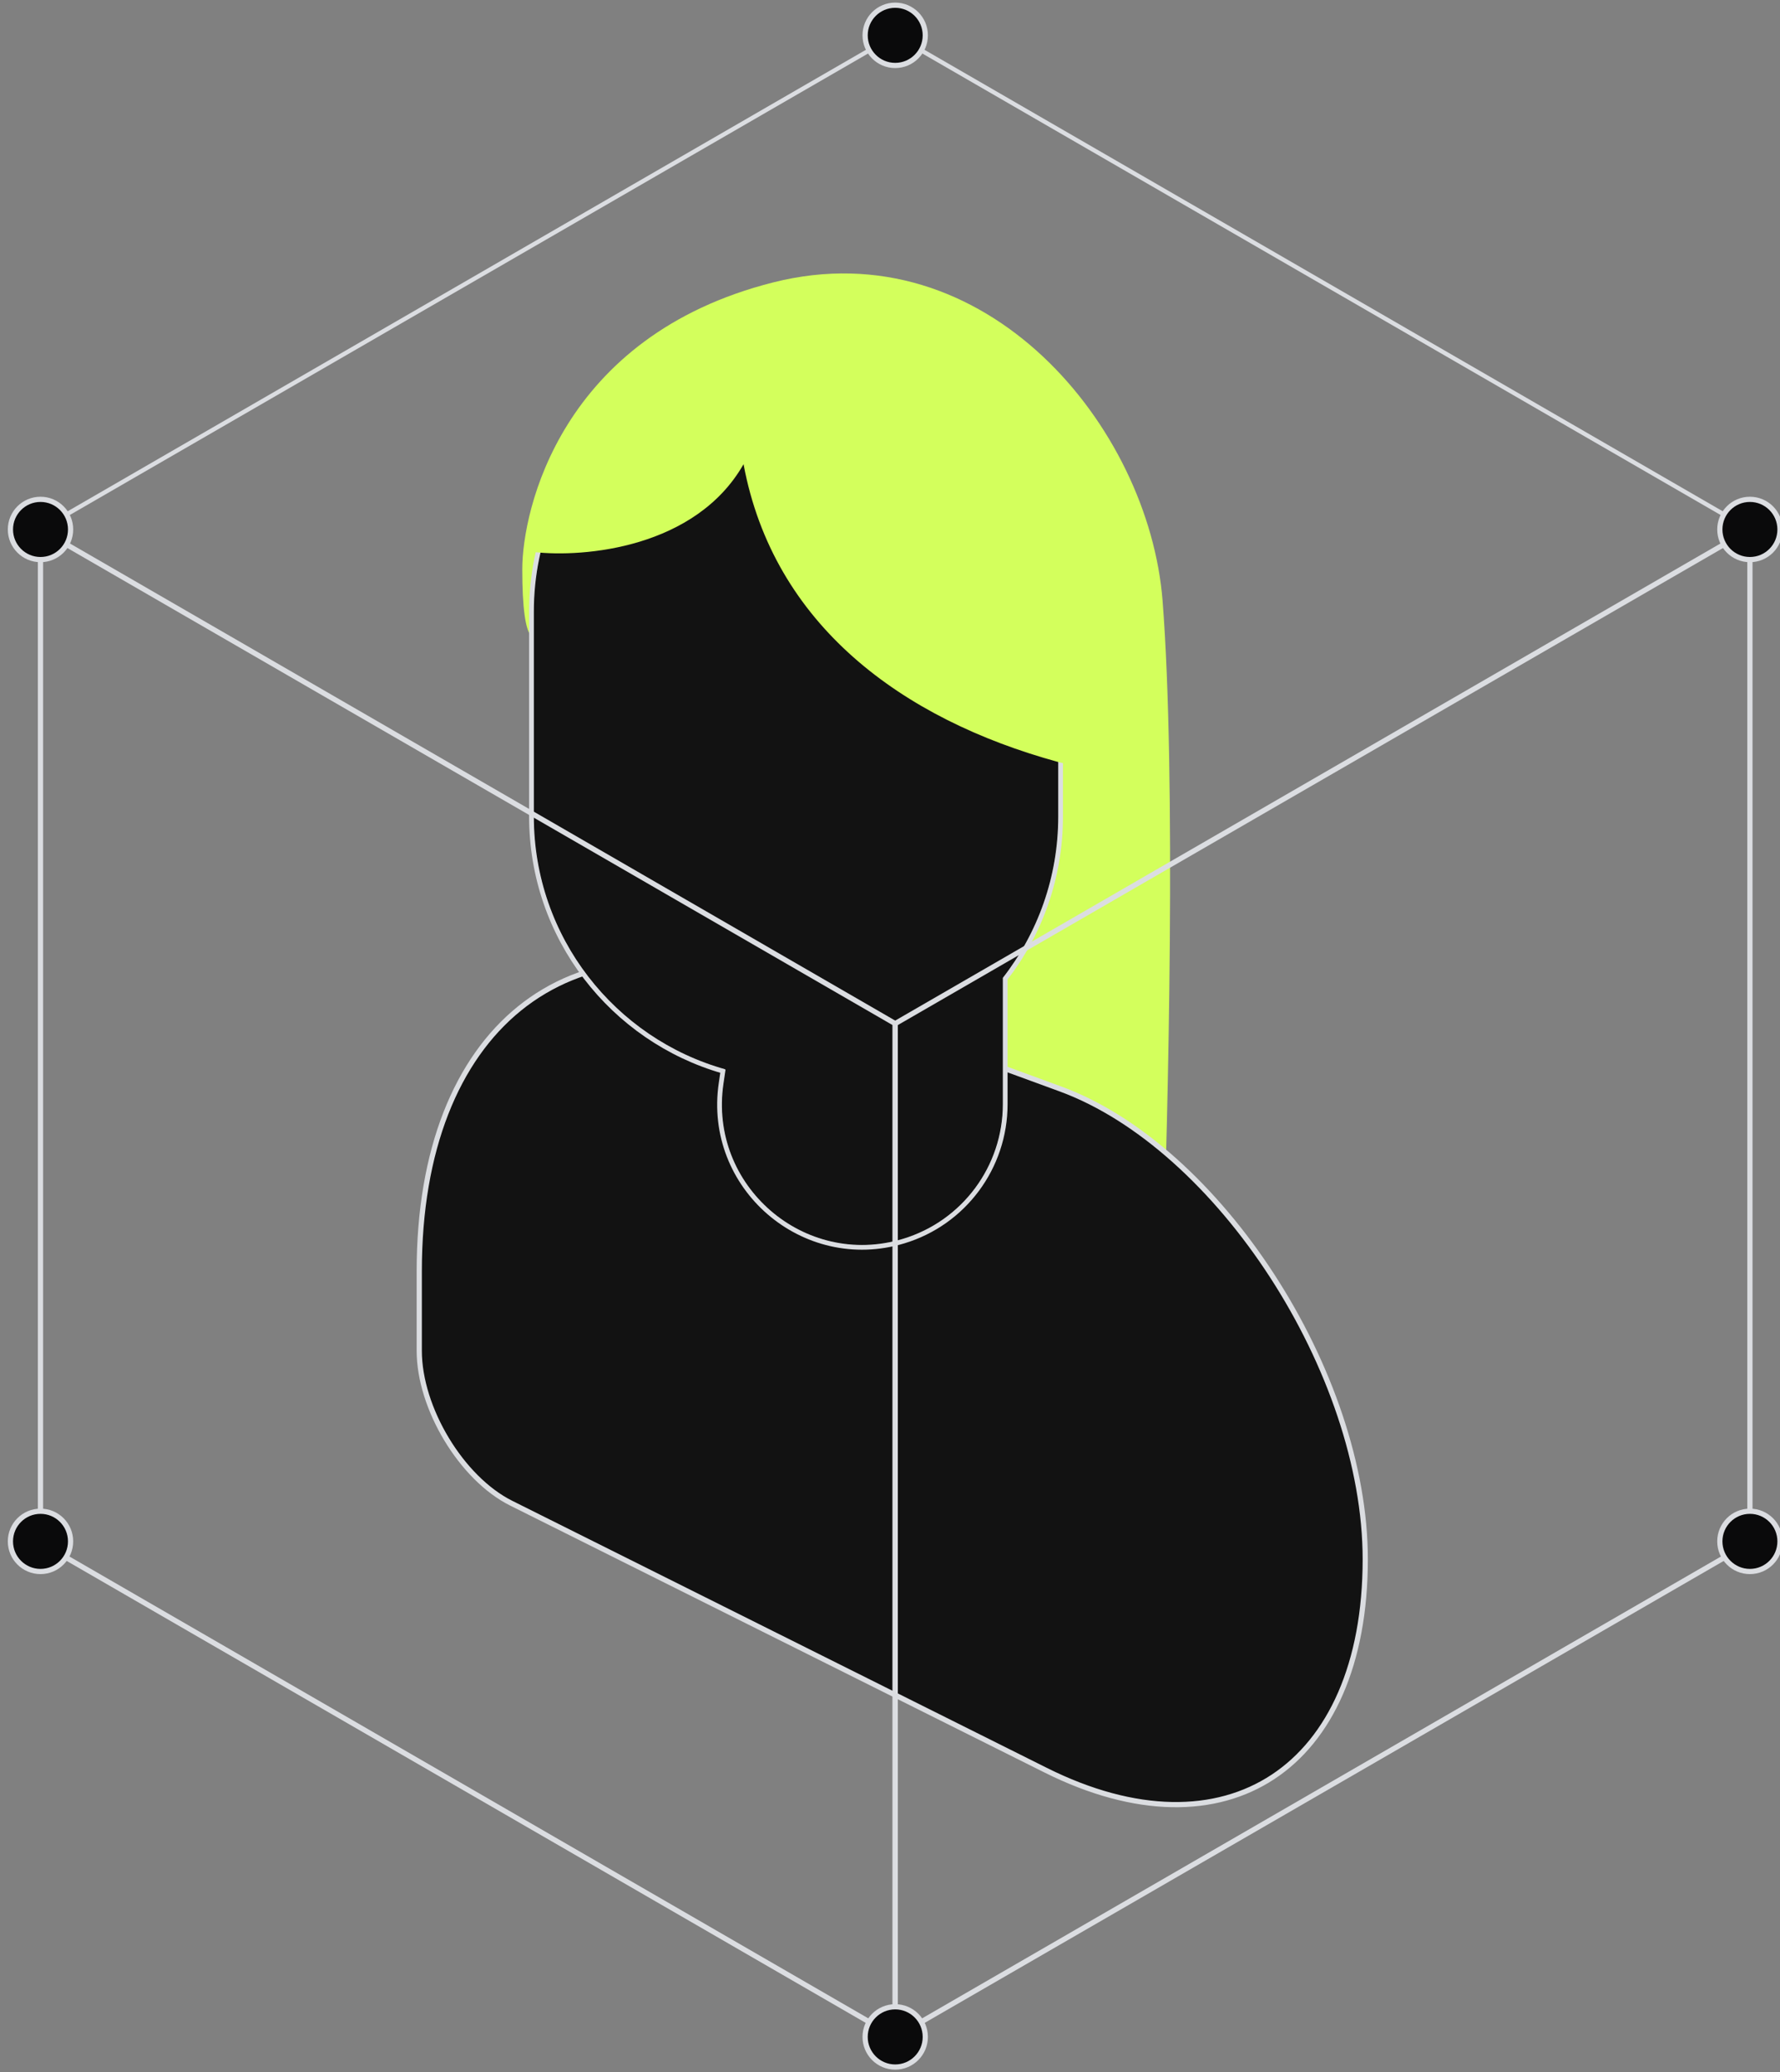 <?xml version="1.0" encoding="UTF-8"?>
<svg width="342px" height="398px" viewBox="0 0 342 398" version="1.1" xmlns="http://www.w3.org/2000/svg" xmlns:xlink="http://www.w3.org/1999/xlink">
    <rect x="0" y="0" width="342" height="398" fill="#808080" stroke="none"/>
    <title>icon_small3</title>
    <defs>
        <path d="M72.394,14.53 C44.572,14.53 22.02,37.104 22.02,64.952 L22.02,104.288 C22.02,127.442 37.611,146.951 58.857,152.869 L58.452,155.616 C55.567,175.189 73.994,191.122 92.921,185.417 C104.321,181.982 112.124,171.475 112.124,159.558 L112.124,135.29 C118.793,126.738 122.768,115.978 122.768,104.288 L122.768,64.952 C122.768,37.104 100.214,14.53 72.394,14.53 Z" id="path-1"></path>
    </defs>
    <g id="页面-1" stroke="none" stroke-width="1" fill="none" fill-rule="evenodd">
        <g id="FUFUTURE-2" transform="translate(-488, -1953)">
            <g id="编组-44" transform="translate(360, 1865)">
                <g id="icon_small3" transform="translate(299, 287) scale(-1, 1) translate(-299, -287)translate(128, 88)">
                    <g id="编组-8" transform="translate(170.567, 199.558) scale(-1, 1) translate(-170.567, -199.558)translate(79.687, 52.516)">
                        <path d="M142.818,62.848 C140.195,29.482 108.907,-8.604 68.007,1.723 C27.107,12.049 19.795,45.581 19.795,56.807 C19.795,64.291 20.399,68.609 21.607,69.759 C85.394,54.17 117.682,48.274 118.473,52.07 C119.697,57.954 105.796,100.512 103.36,138.782 C102.072,159.032 112.53,175.67 111.45,190.318 L142.818,190.318 C143.91,161.731 145.44,96.216 142.818,62.848 Z" id="路径" fill="#D3FF5C" fill-rule="nonzero"></path>
                        <path d="M0,191.602 C0,168.318 7.195,150.937 19.256,141.179 C31.306,131.43 48.303,129.217 68.085,136.457 L123.148,156.612 C138.358,162.179 153.015,175.786 163.876,192.524 C174.735,209.258 181.759,229.062 181.759,246.967 C181.759,267.103 175.013,281.518 164.031,288.756 C153.054,295.991 137.718,296.14 120.35,287.466 L17.655,236.182 C12.906,233.811 8.488,229.267 5.254,223.906 C2.021,218.546 0,212.415 0,206.905 L0,191.602 Z" id="路径" stroke="#DBDDE1" fill="#121212" fill-rule="nonzero"></path>
                        <path d="M72.394,14.116 C44.344,14.116 21.607,36.876 21.607,64.952 L21.607,104.288 C21.607,127.505 37.154,147.086 58.396,153.169 L58.044,155.555 C55.114,175.428 73.823,191.605 93.041,185.813 C104.615,182.326 112.537,171.657 112.537,159.558 L112.537,135.432 C119.209,126.829 123.18,116.022 123.18,104.288 L123.18,64.952 C123.18,36.876 100.442,14.116 72.394,14.116 Z" id="路径" stroke="#DBDDE1" fill="#0A0A0B" fill-rule="nonzero" stroke-linejoin="round"></path>
                        <mask id="mask-2" fill="white">
                            <use xlink:href="#path-1"></use>
                        </mask>
                        <use id="路径" fill="#121212" xlink:href="#path-1"></use>
                        <path d="M62.308,36.642 C53.102,52.768 31.622,54.606 22.032,53.509 L29.093,32.413 L52.434,14.53 L79.158,4.144 L112.858,20.187 C126.146,47.476 146.723,100.406 122.721,93.823 C92.72,85.596 68.062,67.495 62.308,36.642 Z" id="路径" fill="#D3FF5C" fill-rule="nonzero"></path>
                    </g>
                    <g id="Clipped" transform="translate(101.707, 56.66)"></g>
                    <path d="M170,6.787 L170.204,6.428 C170.077,6.355 169.92,6.356 169.793,6.43 C169.666,6.504 169.587,6.64 169.587,6.787 L170,6.787 Z M170.001,6.787 L169.796,7.147 C169.925,7.22 170.082,7.219 170.209,7.144 L170.001,6.787 Z M170,6.788 L170.206,7.146 C170.334,7.072 170.413,6.935 170.413,6.788 L170,6.788 Z M5.781,101.691 L5.575,101.333 C5.447,101.406 5.369,101.543 5.369,101.691 L5.781,101.691 Z M5.781,296.309 L5.369,296.309 C5.369,296.457 5.447,296.594 5.575,296.667 L5.781,296.309 Z M170,391.212 L170.413,391.212 C170.413,391.065 170.334,390.929 170.206,390.854 L170,391.212 Z M170,391.213 L169.587,391.213 C169.587,391.361 169.666,391.498 169.795,391.572 C169.923,391.645 170.082,391.644 170.21,391.569 L170,391.213 Z M170.001,391.213 L170.21,390.857 C170.081,390.781 169.921,390.781 169.791,390.857 L170.001,391.213 Z M170.001,391.213 L169.792,391.569 C169.92,391.644 170.078,391.645 170.207,391.571 L170.001,391.213 Z M334.22,296.309 L334.427,296.667 C334.554,296.594 334.632,296.458 334.633,296.311 C334.634,296.164 334.556,296.027 334.43,295.953 L334.22,296.309 Z M334.219,296.309 L333.806,296.309 C333.806,296.455 333.884,296.59 334.01,296.665 L334.219,296.309 Z M334.219,101.691 L334.632,101.691 C334.632,101.543 334.554,101.406 334.426,101.333 L334.219,101.691 Z M170.001,6.788 L169.588,6.788 C169.588,6.935 169.666,7.072 169.794,7.146 L170.001,6.788 Z M170.001,6.787 L170.414,6.787 C170.414,6.639 170.334,6.502 170.206,6.428 C170.078,6.355 169.92,6.356 169.792,6.43 L170.001,6.787 Z M169.796,7.146 L169.796,7.147 L170.205,6.428 L170.204,6.428 L169.796,7.146 Z M170.413,6.788 L170.413,6.787 L169.587,6.787 L169.587,6.788 L170.413,6.788 Z M5.988,102.049 L170.206,7.146 L169.794,6.43 L5.575,101.333 L5.988,102.049 Z M6.194,296.309 L6.194,101.691 L5.369,101.691 L5.369,296.309 L6.194,296.309 Z M170.206,390.854 L5.988,295.951 L5.575,296.667 L169.794,391.57 L170.206,390.854 Z M170.413,391.213 L170.413,391.212 L169.587,391.212 L169.587,391.213 L170.413,391.213 Z M169.791,390.857 L169.791,390.857 L170.21,391.569 L170.21,391.569 L169.791,390.857 Z M170.211,390.857 L170.21,390.857 L169.791,391.569 L169.792,391.569 L170.211,390.857 Z M334.014,295.951 L169.794,390.855 L170.207,391.571 L334.427,296.667 L334.014,295.951 Z M334.01,296.665 L334.011,296.666 L334.43,295.953 L334.429,295.952 L334.01,296.665 Z M333.806,101.691 L333.806,296.309 L334.632,296.309 L334.632,101.691 L333.806,101.691 Z M169.794,7.146 L334.013,102.049 L334.426,101.333 L170.207,6.43 L169.794,7.146 Z M169.588,6.787 L169.588,6.788 L170.414,6.788 L170.414,6.787 L169.588,6.787 Z M170.209,7.144 L170.21,7.144 L169.792,6.43 L169.792,6.431 L170.209,7.144 Z" id="形状" fill="#DBDDE1" fill-rule="nonzero"></path>
                    <polygon id="路径" stroke="#DBDDE1" stroke-linejoin="round" points="5.781 101.691 170.001 196.594 170.001 391.213 5.781 296.309"></polygon>
                    <polygon id="路径" stroke="#DBDDE1" stroke-linejoin="round" points="170 196.594 334.219 101.691 334.219 296.309 170 391.213"></polygon>
                    <ellipse id="椭圆形" stroke="#DBDDE1" fill="#0A0A0B" fill-rule="nonzero" cx="170" cy="6.787" rx="5.781" ry="5.787"></ellipse>
                    <ellipse id="椭圆形" stroke="#DBDDE1" fill="#0A0A0B" fill-rule="nonzero" cx="170" cy="391.213" rx="5.781" ry="5.787"></ellipse>
                    <ellipse id="椭圆形" stroke="#DBDDE1" fill="#0A0A0B" fill-rule="nonzero" cx="5.781" cy="296.038" rx="5.781" ry="5.787"></ellipse>
                    <ellipse id="椭圆形" stroke="#DBDDE1" fill="#0A0A0B" fill-rule="nonzero" cx="334.219" cy="296.038" rx="5.781" ry="5.787"></ellipse>
                    <ellipse id="椭圆形" stroke="#DBDDE1" fill="#0A0A0B" fill-rule="nonzero" cx="5.781" cy="101.691" rx="5.781" ry="5.787"></ellipse>
                    <ellipse id="椭圆形" stroke="#DBDDE1" fill="#0A0A0B" fill-rule="nonzero" cx="334.217" cy="101.691" rx="5.781" ry="5.787"></ellipse>
                </g>
            </g>
        </g>
    </g>
</svg>